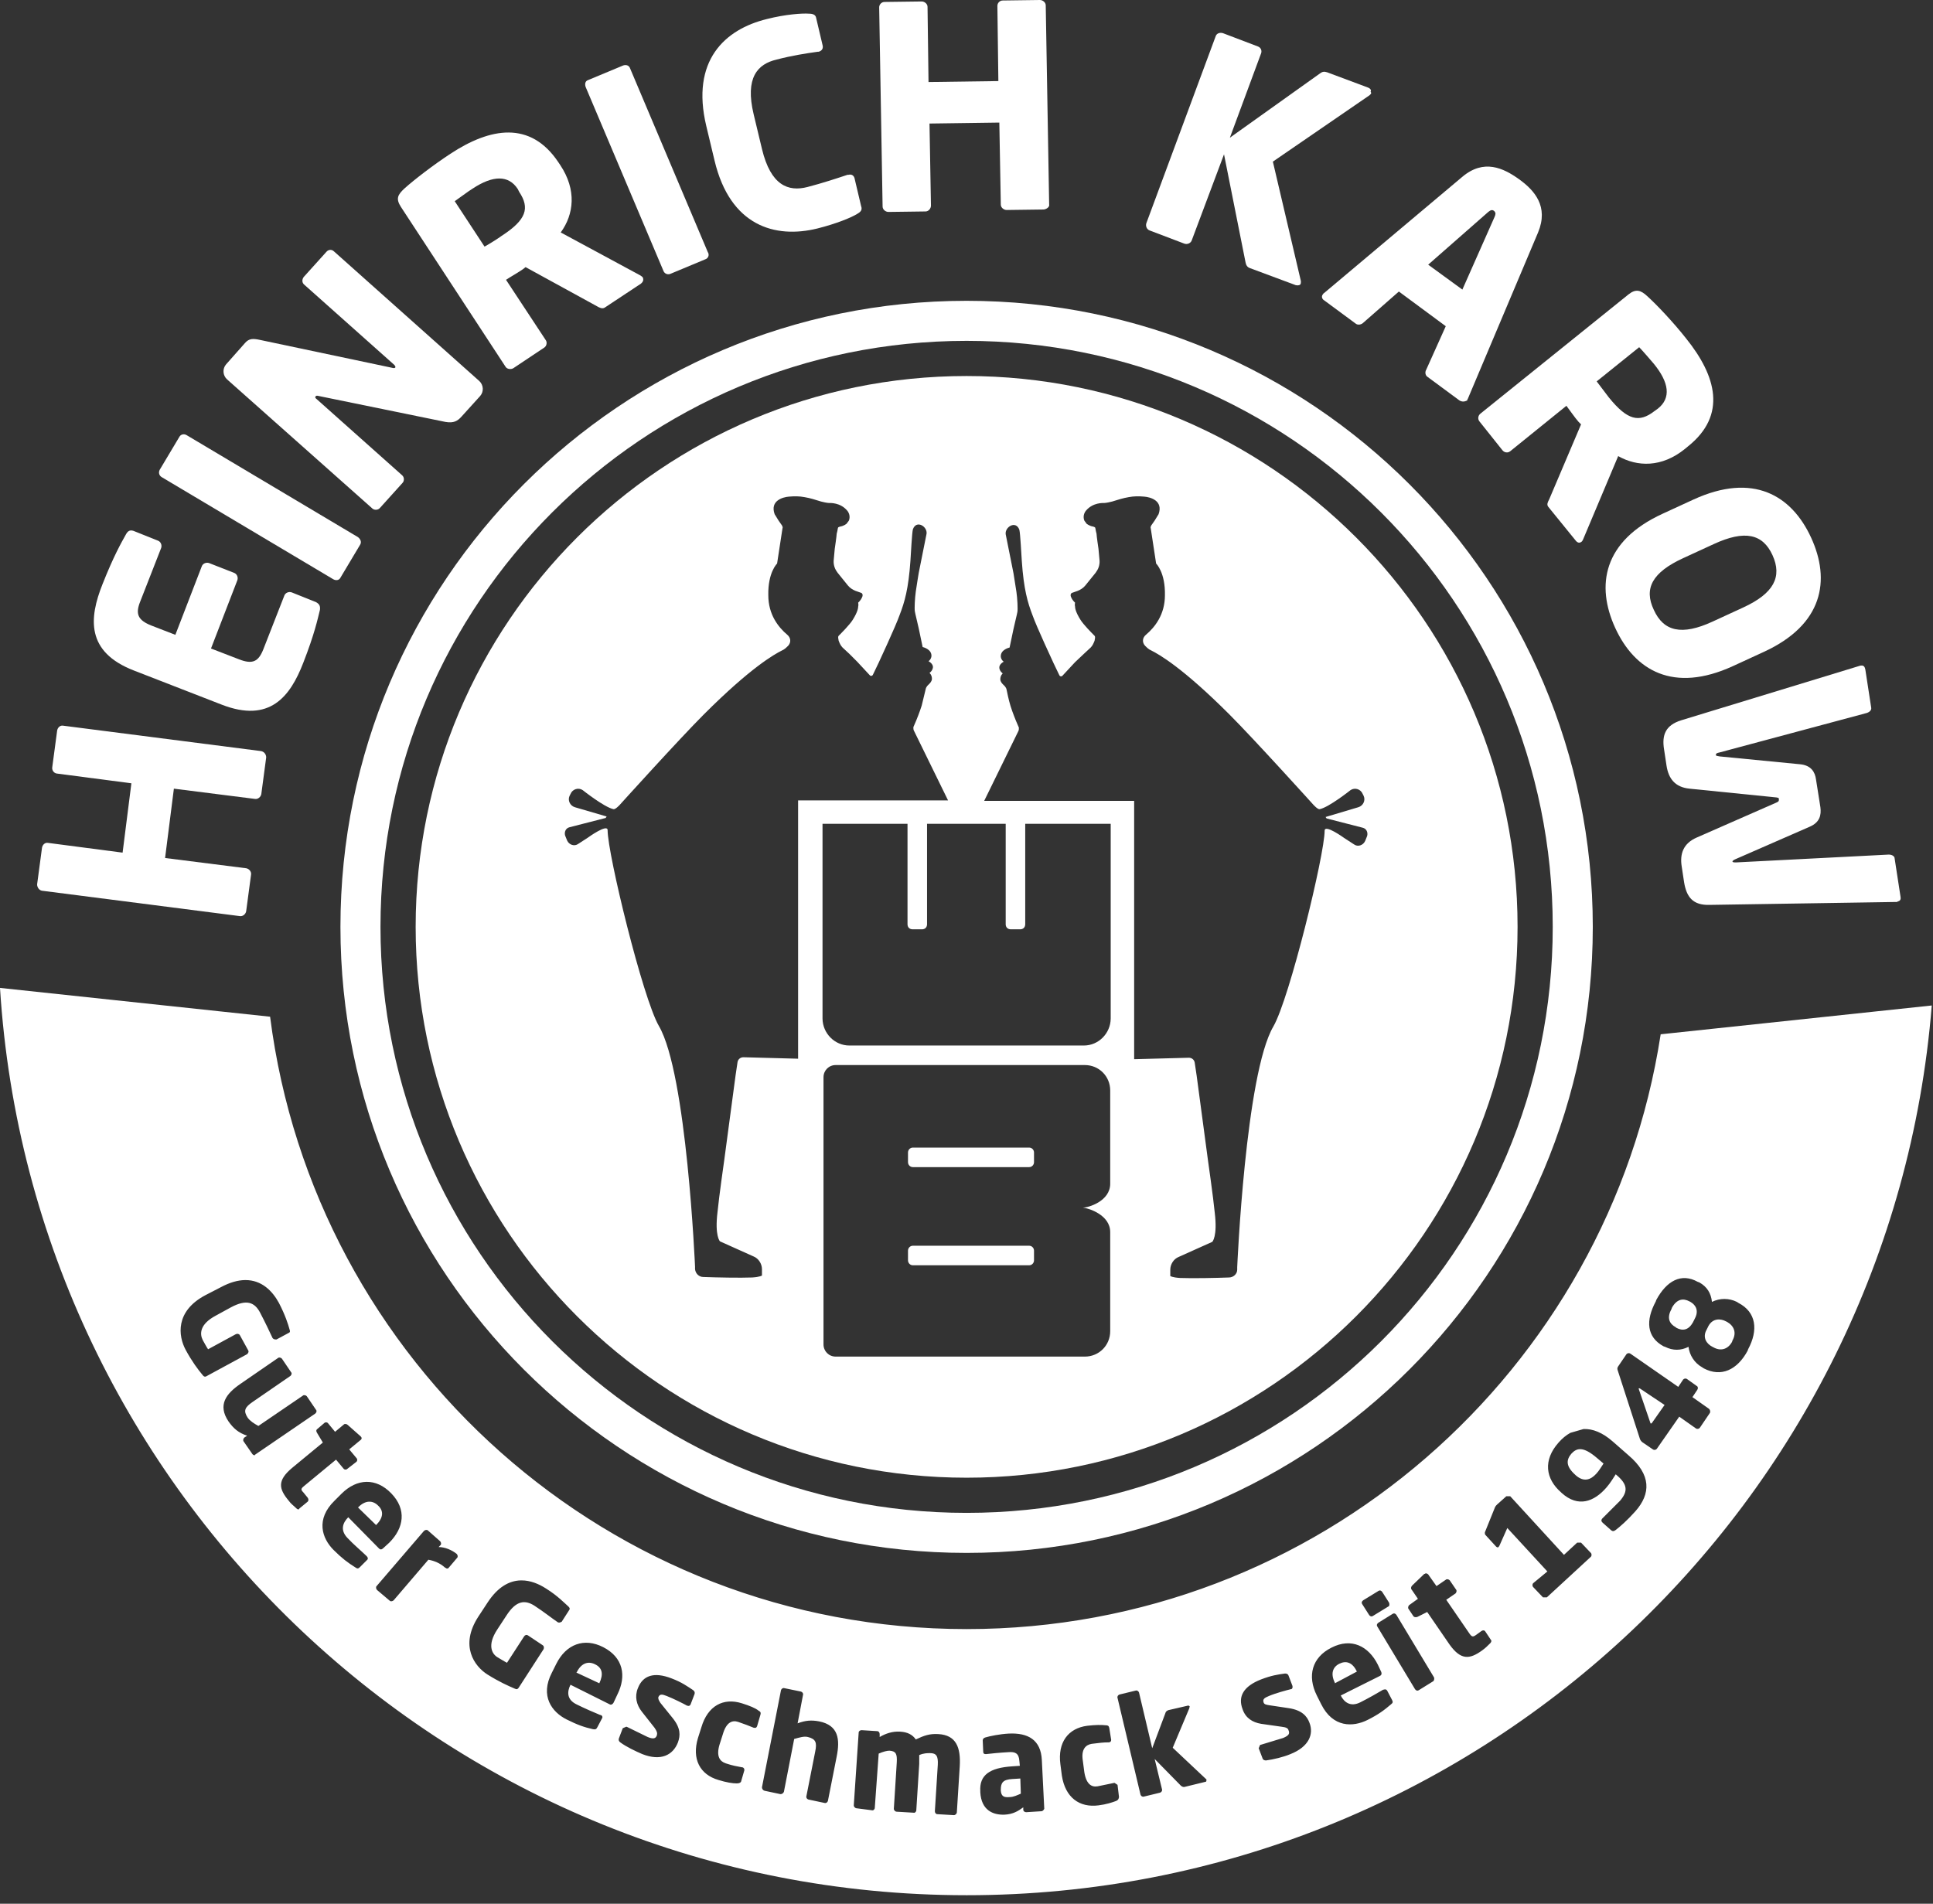 <?xml version="1.0" encoding="UTF-8" standalone="no"?>
<!DOCTYPE svg PUBLIC "-//W3C//DTD SVG 1.1//EN" "http://www.w3.org/Graphics/SVG/1.1/DTD/svg11.dtd">
<svg width="100%" height="100%" viewBox="0 0 134 132" version="1.1" xmlns="http://www.w3.org/2000/svg" xmlns:xlink="http://www.w3.org/1999/xlink" xml:space="preserve" xmlns:serif="http://www.serif.com/" style="fill-rule:evenodd;clip-rule:evenodd;stroke-linejoin:round;stroke-miterlimit:2;">
    <rect x="0" y="0" width="134" height="132" fill="#333333" stroke="none"/>
    <g>
        <path d="M18.453,52.516L18.115,55.055C18.081,55.259 17.878,55.428 17.675,55.394L12.054,54.683L11.444,59.491L17.065,60.202C17.268,60.236 17.438,60.439 17.404,60.642L17.065,63.182C17.031,63.385 16.828,63.554 16.625,63.52L2.912,61.76C2.709,61.726 2.573,61.523 2.573,61.319L2.912,58.78C2.946,58.577 3.115,58.408 3.318,58.441L8.499,59.119L9.108,54.311L3.928,53.633C3.725,53.599 3.589,53.396 3.623,53.193L3.962,50.654C3.995,50.451 4.165,50.281 4.368,50.315L18.081,52.076C18.318,52.11 18.453,52.313 18.453,52.516Z" style="fill:white;fill-rule:nonzero;"/>
        <path d="M22.178,42.29C22.009,42.968 21.805,43.95 21.027,45.947C20.113,48.317 18.69,50.146 15.372,48.859L9.277,46.489C5.959,45.202 6.162,42.866 7.11,40.496C7.889,38.532 8.397,37.652 8.736,37.042C8.871,36.805 9.007,36.737 9.244,36.805L10.937,37.482C11.14,37.55 11.241,37.787 11.174,37.99L9.718,41.715C9.379,42.561 9.548,43.001 10.496,43.374L12.156,44.017L13.984,39.277C14.052,39.074 14.289,38.972 14.492,39.04L16.219,39.717C16.422,39.785 16.523,40.022 16.456,40.225L14.627,44.965L16.557,45.71C17.505,46.083 17.912,45.88 18.25,45.033L19.706,41.309C19.774,41.105 20.011,41.004 20.214,41.071L21.907,41.749C22.144,41.884 22.212,42.02 22.178,42.29Z" style="fill:white;fill-rule:nonzero;"/>
        <path d="M24.954,37.787L23.6,40.056C23.498,40.259 23.261,40.259 23.092,40.157L11.207,33.081C11.038,32.979 10.97,32.776 11.072,32.573L12.426,30.304C12.528,30.101 12.765,30.067 12.934,30.169L24.819,37.245C24.988,37.381 25.09,37.584 24.954,37.787Z" style="fill:white;fill-rule:nonzero;"/>
        <path d="M33.284,27.46L31.997,28.882C31.726,29.187 31.455,29.356 30.88,29.255L22.11,27.46C21.975,27.426 21.907,27.426 21.873,27.494C21.839,27.528 21.839,27.595 21.941,27.663L27.866,32.945C28.036,33.081 28.036,33.352 27.9,33.487L26.343,35.214C26.207,35.383 25.936,35.383 25.801,35.248L15.745,26.309C15.44,26.038 15.406,25.564 15.677,25.259L16.997,23.769C17.268,23.465 17.539,23.465 18.013,23.566L27.155,25.496C27.291,25.53 27.325,25.53 27.392,25.496C27.426,25.462 27.426,25.395 27.325,25.293L21.094,19.74C20.925,19.605 20.925,19.368 21.061,19.198L22.618,17.471C22.754,17.302 22.991,17.268 23.16,17.438L33.216,26.41C33.521,26.681 33.555,27.155 33.284,27.46Z" style="fill:white;fill-rule:nonzero;"/>
        <path d="M44.424,19.672L41.918,21.331C41.749,21.433 41.546,21.331 41.376,21.23L36.433,18.521L36.263,18.657C35.925,18.894 35.383,19.198 35.078,19.401L37.821,23.566C37.956,23.735 37.889,24.006 37.719,24.108L35.586,25.53C35.417,25.632 35.146,25.598 35.045,25.428L27.799,14.356C27.426,13.781 27.562,13.51 28.036,13.07C28.713,12.46 30.033,11.444 31.218,10.666C33.995,8.837 36.771,8.363 38.701,11.241L38.837,11.444C39.988,13.171 39.785,14.864 38.871,16.117L44.39,19.097C44.457,19.131 44.525,19.198 44.559,19.232C44.627,19.401 44.593,19.537 44.424,19.672ZM35.891,13.104C35.248,12.122 34.164,12.156 32.776,13.07C32.539,13.205 31.726,13.815 31.523,13.95L33.589,17.099C33.792,16.997 34.604,16.49 34.774,16.354C36.5,15.237 36.737,14.424 35.993,13.307L35.891,13.104Z" style="fill:white;fill-rule:nonzero;"/>
        <path d="M48.893,17.979L46.455,18.995C46.252,19.063 46.049,18.961 45.981,18.758L40.597,6.027C40.53,5.824 40.564,5.621 40.767,5.553L43.205,4.537C43.408,4.469 43.611,4.537 43.679,4.74L49.062,17.471C49.198,17.675 49.096,17.912 48.893,17.979Z" style="fill:white;fill-rule:nonzero;"/>
        <path d="M59.423,14.83C59.051,15.067 58.001,15.508 56.647,15.846C53.735,16.557 50.62,15.677 49.536,11.14L48.961,8.736C47.877,4.199 50.247,2.032 53.159,1.321C54.48,0.982 55.665,0.914 56.071,0.948C56.342,0.948 56.545,1.016 56.579,1.253L57.019,3.115C57.087,3.352 56.985,3.521 56.748,3.589L56.681,3.589C55.936,3.691 54.852,3.86 53.836,4.131C52.516,4.436 51.636,5.384 52.245,7.923L52.821,10.327C53.43,12.867 54.649,13.307 55.97,12.968C57.019,12.697 58.035,12.359 58.746,12.122L58.814,12.122C59.051,12.054 59.22,12.189 59.254,12.426L59.694,14.289C59.796,14.56 59.66,14.695 59.423,14.83Z" style="fill:white;fill-rule:nonzero;"/>
        <path d="M72.358,14.526L69.784,14.56C69.581,14.56 69.378,14.39 69.378,14.187L69.276,8.499L64.435,8.566L64.536,14.255C64.536,14.458 64.367,14.661 64.164,14.661L61.59,14.695C61.387,14.695 61.184,14.526 61.184,14.323L60.947,0.508C60.947,0.305 61.116,0.135 61.319,0.135L63.893,0.102C64.096,0.102 64.299,0.271 64.299,0.474L64.367,5.688L69.209,5.621L69.141,0.406C69.141,0.203 69.31,0.034 69.513,0.034L72.087,0C72.29,0 72.493,0.169 72.493,0.372L72.73,14.187C72.764,14.323 72.595,14.492 72.358,14.526Z" style="fill:white;fill-rule:nonzero;"/>
        <path d="M94.942,6.603L88.238,11.207L90.168,19.435C90.202,19.537 90.168,19.605 90.168,19.672C90.134,19.774 89.998,19.808 89.829,19.774L86.646,18.589C86.443,18.521 86.375,18.352 86.342,18.183L84.852,10.7L82.617,16.659C82.549,16.862 82.312,16.964 82.109,16.896L79.705,15.982C79.502,15.914 79.4,15.677 79.468,15.474L84.276,2.506C84.344,2.302 84.581,2.235 84.784,2.302L87.188,3.217C87.391,3.284 87.493,3.488 87.425,3.691L85.258,9.548L91.522,5.079C91.657,4.977 91.793,4.943 91.996,5.011L94.806,6.061C95.01,6.129 95.077,6.264 95.01,6.366C95.111,6.467 95.01,6.535 94.942,6.603Z" style="fill:white;fill-rule:nonzero;"/>
        <path d="M101.172,27.765L98.971,26.139C98.802,26.038 98.768,25.801 98.87,25.632L100.224,22.618L96.973,20.214L94.502,22.381C94.366,22.517 94.129,22.55 93.994,22.449L91.793,20.824C91.624,20.722 91.59,20.519 91.725,20.383C91.725,20.35 91.759,20.35 91.793,20.316L101.375,12.257C102.865,11.004 104.219,11.648 105.303,12.426C106.386,13.205 107.368,14.323 106.623,16.117L101.748,27.663C101.714,27.697 101.714,27.731 101.714,27.765C101.511,27.866 101.341,27.866 101.172,27.765ZM103.61,15.034C103.678,14.864 103.711,14.763 103.576,14.627C103.441,14.526 103.339,14.56 103.17,14.695L99.005,18.352L101.375,20.079L103.61,15.034Z" style="fill:white;fill-rule:nonzero;"/>
        <path d="M109.231,37.482L107.334,35.146C107.199,34.977 107.301,34.807 107.402,34.604L109.603,29.424L109.434,29.255C109.163,28.95 108.824,28.442 108.587,28.137L104.693,31.286C104.524,31.422 104.287,31.388 104.152,31.218L102.56,29.221C102.425,29.051 102.459,28.814 102.628,28.679L112.887,20.417C113.395,20.011 113.734,20.113 114.174,20.519C114.851,21.128 116.002,22.347 116.883,23.465C118.982,26.072 119.727,28.781 117.018,30.948L116.815,31.117C115.19,32.437 113.497,32.37 112.176,31.625L109.738,37.415C109.705,37.482 109.671,37.55 109.603,37.584C109.501,37.652 109.366,37.652 109.231,37.482ZM114.919,28.34C115.867,27.595 115.698,26.512 114.648,25.225C114.479,25.022 113.802,24.243 113.632,24.074L110.686,26.444C110.822,26.614 111.398,27.392 111.533,27.562C112.82,29.153 113.632,29.322 114.682,28.51L114.919,28.34Z" style="fill:white;fill-rule:nonzero;"/>
        <path d="M111.973,43.543C110.619,40.597 111.127,37.516 115.258,35.62L117.391,34.638C121.522,32.742 124.196,34.333 125.551,37.279C126.905,40.225 126.397,43.306 122.266,45.202L120.133,46.184C116.002,48.08 113.328,46.489 111.973,43.543ZM120.844,42.121C122.977,41.139 123.553,39.988 122.876,38.498C122.199,37.008 120.946,36.737 118.813,37.719L116.68,38.701C114.546,39.683 113.937,40.801 114.648,42.29C115.325,43.78 116.578,44.085 118.711,43.103L120.844,42.121Z" style="fill:white;fill-rule:nonzero;"/>
        <path d="M131.51,62.538L118.508,62.742C117.357,62.775 116.917,62.2 116.747,61.184L116.578,60.067C116.443,59.22 116.68,58.475 117.628,58.069L123.181,55.631C123.316,55.563 123.316,55.529 123.316,55.428C123.316,55.326 123.316,55.326 123.147,55.292L117.12,54.683C116.104,54.581 115.664,53.972 115.528,53.092L115.359,51.974C115.19,50.958 115.461,50.281 116.544,49.943L128.971,46.15L129.004,46.15C129.208,46.117 129.275,46.252 129.309,46.421L129.715,49.062C129.749,49.232 129.614,49.367 129.411,49.435L119.185,52.177C119.016,52.211 118.948,52.245 118.948,52.347C118.948,52.414 119.05,52.414 119.219,52.448L124.772,52.99C125.551,53.058 125.822,53.532 125.889,54.04L126.194,55.97C126.262,56.511 126.16,57.019 125.449,57.324L120.336,59.559C120.167,59.626 120.099,59.694 120.099,59.728C120.099,59.796 120.201,59.796 120.37,59.796L130.934,59.254C131.138,59.254 131.341,59.356 131.341,59.525L131.747,62.166C131.781,62.335 131.747,62.471 131.544,62.505C131.544,62.538 131.51,62.538 131.51,62.538Z" style="fill:white;fill-rule:nonzero;"/>
    </g>
    <path d="M67.008,20.857C43.035,20.857 23.6,40.293 23.6,64.265C23.6,88.238 43.035,107.673 67.008,107.673C90.98,107.673 110.416,88.238 110.416,64.265C110.416,40.293 90.98,20.857 67.008,20.857ZM67.008,104.897C44.593,104.897 26.376,86.714 26.376,64.265C26.376,41.816 44.559,23.634 67.008,23.634C89.457,23.634 107.639,41.816 107.639,64.265C107.639,86.714 89.457,104.897 67.008,104.897Z" style="fill:white;fill-rule:nonzero;"/>
    <path d="M67.008,26.072C88.087,26.072 105.201,43.186 105.201,64.265C105.201,85.345 88.087,102.459 67.008,102.459C45.928,102.459 28.814,85.345 28.814,64.265C28.814,43.186 45.928,26.072 67.008,26.072ZM75.202,73.847L57.933,73.847C57.459,73.847 57.087,74.22 57.087,74.694L57.087,93.215C57.087,93.689 57.459,94.062 57.933,94.062L75.202,94.062C76.184,94.062 76.962,93.283 76.962,92.301L76.962,85.427C76.962,84.242 75.473,83.768 75.066,83.734C75.439,83.734 76.962,83.294 76.962,82.075L76.962,75.608C76.962,74.626 76.184,73.847 75.202,73.847ZM75.134,45.338L75.608,44.898C75.744,44.762 75.811,44.593 75.879,44.424L75.913,44.22C75.913,44.187 75.913,44.119 75.879,44.085C75.71,43.916 75.1,43.306 74.897,42.968C74.558,42.426 74.525,42.155 74.525,42.053C74.491,41.952 74.525,41.783 74.525,41.783C74.525,41.783 74.355,41.647 74.254,41.41C74.186,41.275 74.22,41.139 74.321,41.105C74.457,41.038 74.931,40.97 75.236,40.597L75.947,39.717L76.014,39.616C76.184,39.379 76.251,39.074 76.218,38.803L76.15,38.058C76.15,38.058 76.014,37.144 76.014,37.008C75.981,36.907 75.947,36.704 75.947,36.704C75.947,36.636 75.913,36.602 75.913,36.568C75.811,36.5 75.676,36.5 75.608,36.467C75.54,36.433 75.439,36.399 75.405,36.365C75.337,36.331 75.303,36.297 75.27,36.23C75.236,36.196 75.168,36.094 75.168,36.094C75.168,36.094 74.999,35.722 75.303,35.383C75.777,34.841 76.455,34.875 76.556,34.875C76.658,34.875 76.996,34.807 77.098,34.774C77.538,34.638 77.843,34.537 78.249,34.469C78.622,34.401 78.926,34.401 79.333,34.435C79.739,34.469 80.653,34.706 80.315,35.654L80.044,36.094L79.807,36.433C79.773,36.5 79.739,36.568 79.773,36.636L80.145,39.074C80.145,39.074 80.789,39.683 80.755,41.275C80.755,42.595 80.078,43.476 79.434,44.017C79.197,44.22 79.163,44.525 79.367,44.762C79.502,44.898 79.637,45.033 79.807,45.101C80.348,45.372 81.974,46.286 85.224,49.536C86.951,51.263 91.048,55.8 91.048,55.8C91.048,55.8 91.353,56.139 91.488,56.105C92.132,55.97 93.621,54.785 93.621,54.785C93.926,54.581 94.332,54.717 94.468,55.055L94.536,55.191C94.671,55.496 94.502,55.868 94.163,55.97L91.894,56.647L91.962,56.748L94.468,57.392C94.739,57.459 94.84,57.73 94.773,57.967L94.637,58.306C94.502,58.611 94.129,58.746 93.858,58.543L93.181,58.103C93.181,58.103 91.827,57.121 91.827,57.595C91.827,59.254 89.389,69.243 88.272,71.173C86.342,74.457 85.766,87.865 85.766,87.865L85.766,88.035C85.766,88.339 85.495,88.576 85.19,88.576C84.344,88.61 82.651,88.644 81.804,88.61C81.263,88.576 81.127,88.475 81.127,88.475L81.127,88.035C81.127,87.662 81.364,87.29 81.703,87.154L84.039,86.105C84.039,86.105 84.412,85.732 84.208,84.073C84.107,83.023 83.734,80.416 83.734,80.416L82.956,74.592L82.82,73.678C82.786,73.475 82.617,73.34 82.414,73.34L78.622,73.441L78.622,55.529L68.227,55.529L70.597,50.688C70.631,50.62 70.631,50.552 70.631,50.451L70.428,49.977C70.428,49.977 70.191,49.401 70.055,48.961C69.92,48.521 69.818,48.013 69.784,47.843C69.75,47.64 69.615,47.539 69.547,47.471C69.48,47.403 69.344,47.268 69.344,47.098C69.344,46.828 69.513,46.692 69.513,46.692C69.513,46.692 69.31,46.557 69.276,46.32C69.243,46.049 69.581,45.88 69.581,45.88C69.581,45.88 69.412,45.778 69.378,45.541C69.344,45.033 69.987,44.898 69.987,44.898C69.987,44.898 70.157,44.085 70.258,43.611C70.36,43.137 70.495,42.629 70.529,42.426C70.563,42.223 70.529,41.512 70.461,41.038C70.394,40.597 70.258,39.751 70.258,39.751L69.717,37.042C69.649,36.534 70.428,36.06 70.665,36.737C70.732,37.008 70.8,38.43 70.834,38.904C70.969,40.868 71.24,41.783 71.579,42.663C71.85,43.442 73.035,45.981 73.035,45.981L73.441,46.828C73.475,46.895 73.577,46.929 73.644,46.861L74.525,45.913L75.134,45.338ZM58.882,45.338L58.408,44.898C58.272,44.762 58.204,44.593 58.137,44.424L58.103,44.22C58.103,44.187 58.103,44.119 58.137,44.085C58.306,43.916 58.915,43.306 59.119,42.968C59.457,42.426 59.491,42.155 59.491,42.053C59.525,41.952 59.491,41.783 59.491,41.783C59.491,41.783 59.66,41.647 59.762,41.41C59.83,41.275 59.796,41.139 59.694,41.105C59.559,41.038 59.085,40.97 58.78,40.597L58.069,39.717L58.001,39.616C57.832,39.379 57.764,39.074 57.798,38.803L57.866,38.058C57.866,38.058 58.001,37.144 58.001,37.008C58.035,36.907 58.069,36.704 58.069,36.704C58.069,36.636 58.103,36.602 58.103,36.568C58.204,36.5 58.34,36.5 58.408,36.467C58.475,36.433 58.577,36.399 58.611,36.365C58.678,36.331 58.712,36.297 58.746,36.23C58.78,36.196 58.848,36.094 58.848,36.094C58.848,36.094 59.017,35.722 58.712,35.383C58.238,34.841 57.561,34.875 57.459,34.875C57.358,34.875 57.019,34.807 56.918,34.774C56.478,34.638 56.173,34.537 55.766,34.469C55.394,34.401 55.089,34.401 54.683,34.435C54.277,34.469 53.362,34.706 53.701,35.654L53.972,36.094L54.209,36.433C54.243,36.5 54.277,36.568 54.243,36.636L53.87,39.074C53.87,39.074 53.227,39.683 53.261,41.275C53.261,42.595 53.938,43.476 54.581,44.017C54.818,44.22 54.852,44.525 54.649,44.762C54.514,44.898 54.378,45.033 54.209,45.101C53.667,45.372 52.042,46.286 48.791,49.536C47.065,51.263 42.968,55.8 42.968,55.8C42.968,55.8 42.663,56.139 42.527,56.105C41.884,55.97 40.394,54.785 40.394,54.785C40.09,54.581 39.683,54.717 39.548,55.055L39.48,55.191C39.345,55.496 39.514,55.868 39.853,55.97L42.053,56.613L41.986,56.715L39.48,57.358C39.209,57.426 39.108,57.696 39.175,57.933L39.311,58.272C39.446,58.577 39.819,58.712 40.09,58.509L40.767,58.069C40.767,58.069 42.121,57.087 42.121,57.561C42.121,59.22 44.559,69.209 45.676,71.139C47.606,74.423 48.182,87.831 48.182,87.831L48.182,88.001C48.216,88.305 48.453,88.542 48.758,88.542C49.638,88.576 51.331,88.61 52.144,88.576C52.685,88.542 52.821,88.441 52.821,88.441L52.821,88.001C52.821,87.628 52.584,87.256 52.245,87.12L49.909,86.071C49.909,86.071 49.536,85.698 49.74,84.039C49.841,82.989 50.214,80.382 50.214,80.382L50.992,74.558L51.128,73.644C51.162,73.441 51.331,73.306 51.534,73.306L55.326,73.407L55.326,55.496L65.721,55.496L63.351,50.654C63.317,50.586 63.317,50.518 63.317,50.417L63.52,49.943C63.52,49.943 63.757,49.367 63.893,48.927C63.994,48.487 64.13,47.979 64.164,47.81C64.197,47.606 64.333,47.505 64.401,47.437C64.468,47.369 64.604,47.234 64.604,47.065C64.604,46.794 64.435,46.658 64.435,46.658C64.435,46.658 64.638,46.523 64.672,46.286C64.705,46.015 64.367,45.846 64.367,45.846C64.367,45.846 64.536,45.744 64.57,45.507C64.604,44.999 63.96,44.864 63.96,44.864C63.96,44.864 63.791,44.051 63.69,43.577C63.588,43.103 63.453,42.595 63.419,42.392C63.385,42.189 63.419,41.478 63.486,41.004C63.554,40.53 63.69,39.717 63.69,39.717L64.231,37.008C64.299,36.5 63.52,36.026 63.283,36.704C63.216,36.975 63.148,38.397 63.114,38.871C62.979,40.834 62.708,41.749 62.369,42.629C62.098,43.408 60.913,45.947 60.913,45.947L60.507,46.794C60.473,46.861 60.371,46.895 60.304,46.828L59.423,45.88L58.882,45.338ZM71.342,87.73L63.283,87.73C63.08,87.73 62.945,87.56 62.945,87.391L62.945,86.714C62.945,86.545 63.08,86.375 63.283,86.375L71.342,86.375C71.545,86.375 71.68,86.545 71.68,86.714L71.68,87.391C71.68,87.56 71.545,87.73 71.342,87.73ZM71.342,80.924L63.283,80.924C63.08,80.924 62.945,80.755 62.945,80.585L62.945,79.908C62.945,79.739 63.08,79.57 63.283,79.57L71.342,79.57C71.545,79.57 71.68,79.739 71.68,79.908L71.68,80.585C71.68,80.755 71.545,80.924 71.342,80.924ZM62.911,57.121L57.019,57.121L57.019,70.631C57.032,71.648 57.859,72.493 58.882,72.493C64.299,72.493 69.717,72.493 75.134,72.493C76.161,72.493 76.984,71.644 76.996,70.631L76.996,57.121L71.071,57.121L71.071,64.096C71.063,64.282 70.956,64.409 70.77,64.433L70.055,64.435C69.853,64.426 69.725,64.298 69.717,64.096L69.717,57.121L64.265,57.121L64.265,64.096C64.257,64.282 64.15,64.409 63.964,64.433L63.249,64.435C63.047,64.426 62.919,64.298 62.911,64.096L62.911,57.121Z" style="fill:white;"/>
    <path d="M115.122,71.714C111.533,95.043 91.353,112.955 67.008,112.955C42.223,112.955 21.772,94.434 18.724,70.495L0,68.498C2.201,103.61 31.354,131.408 67.008,131.408C102.255,131.408 131.138,104.253 133.914,69.717L115.122,71.714ZM66.127,125.856L64.976,125.788C64.875,125.788 64.807,125.686 64.807,125.585L65.01,122.368C65.044,121.759 64.909,121.555 64.468,121.555C64.299,121.555 64.028,121.555 63.723,121.691L63.723,122.3L63.52,125.517C63.52,125.618 63.419,125.72 63.317,125.686L62.166,125.618C62.064,125.618 61.963,125.517 61.963,125.415L62.166,122.199C62.2,121.589 62.098,121.42 61.658,121.386C61.489,121.386 61.218,121.454 60.913,121.589L60.642,125.348C60.642,125.449 60.541,125.551 60.439,125.517L59.389,125.381C59.288,125.381 59.186,125.28 59.186,125.178L59.525,120.133C59.525,120.032 59.626,119.964 59.728,119.964L60.812,120.032C60.913,120.032 60.981,120.133 60.981,120.235L60.981,120.438C61.387,120.201 61.861,120.032 62.403,120.066C62.911,120.099 63.249,120.269 63.486,120.607C64.062,120.336 64.435,120.201 65.044,120.235C66.297,120.303 66.602,121.183 66.534,122.436L66.331,125.652C66.331,125.754 66.229,125.856 66.127,125.856ZM68.362,121.623C68.633,121.589 69.31,121.522 69.92,121.488C70.36,121.454 70.631,121.555 70.665,122.097L70.698,122.436L70.191,122.47C68.599,122.571 67.888,123.079 67.956,124.196L67.956,124.264C68.024,125.517 68.836,125.856 69.649,125.822C70.224,125.788 70.563,125.585 70.936,125.314L70.936,125.483C70.936,125.585 71.037,125.652 71.139,125.652L72.188,125.585C72.29,125.585 72.358,125.483 72.391,125.415L72.222,122.029C72.154,120.641 71.274,120.133 69.92,120.201C69.31,120.235 68.633,120.37 68.294,120.472C68.193,120.506 68.125,120.573 68.125,120.675L68.159,121.454C68.159,121.589 68.227,121.623 68.328,121.623L68.362,121.623ZM77.233,123.621L76.082,123.858C75.676,123.926 75.303,123.722 75.168,122.876L75.066,122.097C74.931,121.284 75.27,120.98 75.676,120.912C76.218,120.844 76.488,120.81 76.827,120.81L76.861,120.81C76.962,120.81 77.03,120.743 77.03,120.641L76.895,119.795C76.861,119.659 76.793,119.625 76.658,119.625C76.353,119.592 75.947,119.592 75.371,119.659C74.051,119.829 73.306,120.81 73.509,122.334L73.61,123.113C73.847,124.637 74.829,125.348 76.15,125.178C76.692,125.111 77.098,124.975 77.369,124.874C77.504,124.806 77.538,124.772 77.572,124.603L77.47,123.756L77.267,123.621L77.233,123.621ZM57.155,125.009L56.037,124.772C55.936,124.738 55.868,124.637 55.902,124.535L56.511,121.454C56.647,120.81 56.545,120.573 56.004,120.438C55.733,120.37 55.428,120.472 55.055,120.573L54.344,124.23C54.311,124.332 54.209,124.4 54.107,124.4L52.99,124.163C52.888,124.129 52.821,124.027 52.821,123.926L54.141,117.187C54.175,117.086 54.277,117.018 54.378,117.052L55.529,117.289C55.631,117.323 55.699,117.425 55.665,117.526L55.292,119.49C55.834,119.287 56.241,119.253 56.782,119.354C58.137,119.625 58.238,120.607 58.001,121.792L57.392,124.874C57.358,124.975 57.256,125.043 57.155,125.009ZM70.732,123.316L70.191,123.35C69.513,123.384 69.378,123.621 69.378,124.095L69.378,124.163C69.412,124.569 69.615,124.637 69.987,124.603C70.258,124.603 70.529,124.467 70.766,124.366L70.732,123.316ZM82.448,118.44L81.296,121.183L83.599,123.35C83.633,123.35 83.633,123.384 83.633,123.418C83.633,123.485 83.633,123.553 83.531,123.553L82.143,123.892C82.041,123.926 81.974,123.892 81.872,123.824L80.044,121.962L80.552,124.061C80.585,124.163 80.518,124.264 80.416,124.298L79.299,124.569C79.197,124.603 79.096,124.535 79.062,124.433L77.47,117.729C77.437,117.628 77.504,117.526 77.606,117.492L78.723,117.221C78.825,117.187 78.926,117.255 78.96,117.357L79.874,121.217L80.789,118.779C80.822,118.643 80.924,118.61 80.992,118.576L82.312,118.271C82.38,118.237 82.448,118.271 82.482,118.339C82.448,118.373 82.448,118.406 82.448,118.44ZM52.279,119.795C52.347,119.829 52.448,119.795 52.482,119.693L52.719,118.88C52.753,118.745 52.719,118.677 52.584,118.61C52.381,118.44 51.974,118.271 51.432,118.102C50.146,117.695 49.062,118.271 48.622,119.761L48.385,120.506C47.945,121.962 48.521,123.045 49.807,123.418C50.349,123.587 50.789,123.655 51.06,123.655C51.229,123.655 51.297,123.621 51.365,123.553L51.602,122.74C51.602,122.639 51.568,122.571 51.466,122.537L51.432,122.537C51.094,122.47 50.823,122.436 50.315,122.266C49.909,122.131 49.638,121.792 49.875,120.98L50.112,120.235C50.349,119.422 50.755,119.253 51.162,119.388C51.669,119.558 51.907,119.659 52.245,119.795L52.279,119.795ZM87.357,120.98L87.256,121.217L87.527,121.928C87.56,122.029 87.662,122.063 87.764,122.063C88.272,121.996 88.983,121.826 89.457,121.623C90.743,121.115 91.082,120.235 90.777,119.456C90.608,118.982 90.235,118.576 89.355,118.44L88.001,118.237C87.764,118.203 87.628,118.169 87.594,118.034C87.527,117.831 87.628,117.729 87.967,117.594C88.441,117.391 89.22,117.187 89.49,117.12L89.524,117.12C89.592,117.086 89.626,116.984 89.592,116.883L89.321,116.172C89.287,116.07 89.186,116.036 89.084,116.036C88.576,116.104 88.136,116.172 87.425,116.443C86.206,116.917 85.8,117.628 86.138,118.508C86.342,119.117 86.816,119.422 87.425,119.524L88.847,119.727C89.152,119.761 89.287,119.829 89.321,119.964C89.423,120.201 89.355,120.336 88.949,120.506L87.391,120.98L87.357,120.98ZM47.674,118.271C47.742,118.305 47.843,118.271 47.877,118.169L48.148,117.458C48.182,117.357 48.148,117.255 48.047,117.187C47.64,116.917 47.268,116.646 46.557,116.375C45.338,115.901 44.559,116.172 44.22,117.052C43.983,117.628 44.119,118.203 44.491,118.677L45.372,119.795C45.541,120.032 45.575,120.167 45.541,120.303C45.473,120.54 45.304,120.607 44.898,120.438L43.442,119.727L43.408,119.727L43.171,119.829L42.9,120.54C42.866,120.641 42.9,120.743 43.001,120.81C43.408,121.115 44.051,121.42 44.525,121.623C45.812,122.131 46.658,121.691 46.997,120.81C47.166,120.336 47.2,119.829 46.624,119.117L45.778,118.068C45.676,117.899 45.609,117.797 45.643,117.662C45.744,117.458 45.88,117.458 46.218,117.594C46.658,117.763 47.403,118.136 47.64,118.271L47.674,118.271ZM41.613,118.914C41.275,118.779 40.496,118.44 39.954,118.169C39.277,117.831 39.311,117.289 39.548,116.815L42.257,118.169C42.358,118.237 42.494,118.169 42.561,118L42.798,117.492C43.442,116.206 43.205,114.919 41.816,114.208C40.496,113.531 39.243,114.005 38.566,115.359L38.261,115.969C37.415,117.594 38.261,118.711 39.277,119.219C40.022,119.592 40.496,119.761 41.105,119.896C41.275,119.93 41.342,119.896 41.41,119.761L41.749,119.117C41.783,119.05 41.749,118.948 41.647,118.914L41.613,118.914ZM95.653,116.206L92.944,117.56C93.181,118.034 93.621,118.373 94.299,118.034C94.84,117.763 95.551,117.357 95.89,117.154L95.924,117.154C96.025,117.12 96.093,117.12 96.161,117.221L96.499,117.865C96.567,118 96.567,118.068 96.432,118.169C95.958,118.576 95.551,118.88 94.806,119.253C93.791,119.761 92.402,119.795 91.59,118.169L91.285,117.56C90.608,116.206 90.946,114.919 92.301,114.242C93.689,113.531 94.874,114.14 95.517,115.427L95.754,115.935C95.788,116.036 95.788,116.138 95.653,116.206ZM99.344,116.578L98.362,117.187C98.26,117.255 98.158,117.221 98.091,117.12L95.484,112.786C95.416,112.684 95.45,112.583 95.551,112.515L96.533,111.905C96.635,111.838 96.736,111.872 96.804,111.973L99.411,116.307C99.445,116.409 99.411,116.544 99.344,116.578ZM36.085,109.58C35.317,109.603 34.514,110.016 33.792,111.127L33.148,112.109C31.862,114.106 32.878,115.528 33.792,116.104C34.604,116.612 35.214,116.883 35.688,117.086C35.823,117.154 35.891,117.12 35.959,117.018L37.686,114.343C37.719,114.242 37.719,114.14 37.618,114.072L36.602,113.395C36.5,113.328 36.399,113.361 36.331,113.463L35.146,115.291C34.943,115.19 34.74,115.054 34.503,114.919C34.096,114.682 33.758,114.072 34.469,112.989L35.112,112.007C35.789,110.957 36.399,110.924 37.042,111.33C37.719,111.77 38.261,112.21 38.667,112.481L38.68,112.487C38.744,112.515 38.811,112.511 38.938,112.447L39.48,111.601C39.514,111.533 39.48,111.465 39.412,111.398C39.142,111.161 38.667,110.653 37.855,110.145C37.351,109.819 36.763,109.577 36.151,109.579L36.085,109.58ZM94.062,115.901C93.757,115.258 93.317,115.122 92.843,115.359C92.369,115.596 92.233,116.07 92.538,116.68L92.538,116.713L94.062,115.901ZM41.546,116.713C41.85,116.07 41.749,115.63 41.241,115.393C40.767,115.156 40.293,115.325 39.988,115.935L39.954,115.969L41.546,116.713ZM103.305,113.937C103.102,114.14 102.967,114.276 102.73,114.445C101.883,115.054 101.274,115.122 100.495,114.039L98.937,111.77L98.26,112.109C98.158,112.142 98.057,112.142 97.989,112.075L97.651,111.567C97.583,111.499 97.617,111.364 97.684,111.296L98.294,110.856L97.854,110.212C97.786,110.145 97.82,110.009 97.888,109.942L98.734,109.129L98.768,109.129C98.836,109.061 98.937,109.095 99.005,109.163L99.581,109.975L100.224,109.535C100.292,109.468 100.427,109.501 100.495,109.569L100.935,110.212C101.003,110.28 100.969,110.416 100.901,110.483L100.258,110.924L101.815,113.192C102.018,113.497 102.086,113.531 102.323,113.361L102.696,113.091C102.797,113.023 102.899,113.023 102.967,113.124L103.373,113.734C103.407,113.768 103.373,113.869 103.305,113.937ZM96.229,111.398L95.179,112.041C95.077,112.109 94.976,112.075 94.908,111.973L94.434,111.228C94.366,111.127 94.4,111.025 94.502,110.957L95.551,110.314C95.653,110.246 95.754,110.28 95.822,110.382L96.296,111.127C96.33,111.228 96.33,111.364 96.229,111.398ZM30.914,108.723L30.846,108.689C30.507,108.384 30.101,108.215 29.695,108.147L27.291,110.957C27.223,111.025 27.088,111.059 27.02,110.991L26.139,110.246C26.072,110.179 26.038,110.043 26.106,109.975L29.39,106.149C29.458,106.082 29.593,106.048 29.661,106.115L30.507,106.86C30.575,106.928 30.609,107.064 30.541,107.131L30.406,107.267C30.846,107.267 31.32,107.47 31.659,107.741C31.726,107.808 31.76,107.944 31.692,108.012L31.117,108.689C31.083,108.756 30.981,108.79 30.914,108.723ZM104.693,103.745L104.422,103.745L103.779,104.321C103.711,104.389 103.678,104.422 103.644,104.49L102.933,106.251C102.933,106.319 102.933,106.386 102.967,106.42L103.711,107.233C103.779,107.301 103.847,107.301 103.881,107.267C103.915,107.233 103.915,107.199 103.948,107.165L104.49,105.946L107.267,108.96L106.285,109.772C106.217,109.84 106.217,109.975 106.285,110.043L106.962,110.754L107.233,110.754L110.28,107.944C110.348,107.876 110.348,107.741 110.28,107.673L109.603,106.962L109.332,106.962L108.418,107.808L104.693,103.745ZM26.275,107.368L24.142,105.201C23.769,105.574 23.566,106.082 24.074,106.623C24.48,107.064 25.124,107.605 25.395,107.876L25.428,107.91C25.496,107.978 25.53,108.079 25.462,108.147L24.954,108.655C24.853,108.756 24.785,108.79 24.65,108.689C24.108,108.35 23.702,108.045 23.126,107.47C22.313,106.657 21.873,105.337 23.194,104.05L23.668,103.576C24.751,102.493 26.072,102.459 27.121,103.542C28.205,104.66 28.002,105.946 26.986,106.962L26.58,107.334C26.478,107.436 26.376,107.47 26.275,107.368ZM108.861,99.348C108.572,99.507 108.299,99.733 108.045,100.021C106.962,101.24 107.131,102.526 108.215,103.474L108.249,103.508C109.4,104.558 110.517,104.118 111.364,103.136C111.635,102.831 111.872,102.425 112.007,102.222L112.041,102.255C112.853,102.933 112.853,103.407 112.312,104.05L111.059,105.303C110.991,105.404 110.991,105.472 111.093,105.574L111.702,106.115C111.804,106.183 111.872,106.183 112.007,106.082C112.312,105.845 112.786,105.438 113.361,104.795C114.445,103.576 114.479,102.255 112.887,100.901L111.804,99.953C111.093,99.327 110.407,99.056 109.772,99.085L108.861,99.348ZM26.072,105.743C26.58,105.235 26.614,104.761 26.207,104.389C25.835,104.016 25.327,104.016 24.853,104.49L24.819,104.524L26.072,105.743ZM20.553,104.592C20.35,104.389 20.18,104.287 20.011,104.05C19.334,103.237 19.198,102.662 20.248,101.781L22.381,100.021L21.975,99.344C21.907,99.242 21.907,99.14 22.009,99.073L22.483,98.666C22.55,98.599 22.686,98.599 22.754,98.7L23.228,99.276L23.837,98.768C23.905,98.7 24.04,98.734 24.108,98.802L24.988,99.581L25.022,99.614C25.09,99.682 25.09,99.784 24.988,99.851L24.209,100.495L24.717,101.104C24.785,101.172 24.785,101.307 24.684,101.375L24.074,101.849C24.006,101.917 23.871,101.917 23.803,101.815L23.295,101.206L21.162,102.967C20.857,103.204 20.824,103.271 21.027,103.474L21.331,103.847C21.399,103.948 21.399,104.05 21.331,104.118L20.756,104.592C20.722,104.693 20.62,104.66 20.553,104.592ZM110.72,101.104C109.738,100.258 109.298,100.393 108.926,100.8C108.587,101.206 108.519,101.646 109.197,102.255L109.231,102.289C109.806,102.797 110.28,102.594 110.653,102.188C110.822,102.018 111.025,101.68 111.161,101.477L110.72,101.104ZM17.505,100.833L16.896,99.953C16.828,99.885 16.862,99.75 16.93,99.682L17.133,99.547C16.523,99.344 16.185,99.039 15.846,98.565C15.067,97.414 15.677,96.635 16.659,95.958L19.266,94.163C19.334,94.095 19.469,94.129 19.537,94.197L20.18,95.145C20.248,95.213 20.214,95.348 20.113,95.416L17.505,97.21C16.964,97.583 16.862,97.82 17.167,98.294C17.336,98.531 17.607,98.7 17.912,98.87L20.993,96.77C21.061,96.703 21.196,96.736 21.264,96.804L21.907,97.752C21.975,97.82 21.941,97.955 21.839,98.023L17.675,100.867C17.675,100.935 17.573,100.901 17.505,100.833ZM117.662,96.364L117.323,96.872L118.474,97.684C118.542,97.752 118.576,97.854 118.542,97.955L117.831,99.005C117.763,99.073 117.662,99.107 117.56,99.039L116.409,98.226L114.851,100.461C114.783,100.529 114.682,100.563 114.58,100.495L113.835,99.987C113.768,99.919 113.7,99.851 113.666,99.716L112.142,95.01C112.109,94.908 112.109,94.84 112.176,94.739L112.752,93.892C112.82,93.824 112.921,93.791 113.023,93.858L116.341,96.161L116.68,95.653C116.747,95.585 116.849,95.551 116.95,95.619L117.662,96.127C117.695,96.161 117.729,96.262 117.662,96.364ZM113.666,96.262L115.393,97.414L114.513,98.666C114.479,98.7 114.479,98.7 114.445,98.7C114.445,98.7 114.411,98.7 114.411,98.666L113.598,96.296L113.598,96.262L113.666,96.262ZM16.979,88.756C16.494,88.764 15.938,88.912 15.304,89.253L14.255,89.795C12.122,90.913 12.359,92.639 12.867,93.587C13.307,94.4 13.713,94.942 14.052,95.348C14.119,95.45 14.221,95.484 14.323,95.416L17.133,93.892C17.201,93.824 17.268,93.723 17.201,93.621L16.625,92.572C16.557,92.47 16.456,92.47 16.354,92.504L14.424,93.554C14.289,93.35 14.187,93.147 14.052,92.91C13.849,92.504 13.815,91.827 14.966,91.217L16.016,90.642C17.099,90.066 17.641,90.303 18.013,90.98C18.386,91.691 18.69,92.335 18.894,92.775L18.918,92.799C18.972,92.85 19.016,92.876 19.164,92.876L20.045,92.402C20.113,92.369 20.113,92.301 20.079,92.199C19.977,91.827 19.774,91.183 19.334,90.337C18.886,89.513 18.144,88.754 17.017,88.756L16.979,88.756ZM121.183,93.554L121.149,93.655C120.438,94.976 119.321,95.517 118.102,94.874L118,94.806C117.458,94.502 117.12,93.96 117.052,93.384C116.51,93.655 115.969,93.655 115.427,93.384L115.325,93.35C114.14,92.707 114.072,91.556 114.783,90.235L114.817,90.134C115.528,88.813 116.544,88.238 117.695,88.881L117.797,88.915C118.339,89.22 118.61,89.66 118.677,90.269C119.219,89.998 119.862,89.998 120.404,90.269L120.506,90.337C121.759,90.98 121.894,92.233 121.183,93.554ZM119.659,91.624C119.287,91.42 118.745,91.387 118.44,91.928L118.305,92.199C118,92.741 118.305,93.181 118.711,93.384L118.779,93.418C119.253,93.689 119.761,93.587 120.066,93.046L120.099,92.944C120.404,92.402 120.201,91.928 119.727,91.657L119.659,91.624ZM117.12,90.235C116.68,89.998 116.239,90.066 115.901,90.676L115.867,90.777C115.528,91.387 115.732,91.793 116.172,92.03L116.206,92.064C116.646,92.301 117.052,92.233 117.357,91.691L117.492,91.42C117.763,90.913 117.594,90.506 117.187,90.269L117.12,90.235Z" style="fill:white;"/>
</svg>
